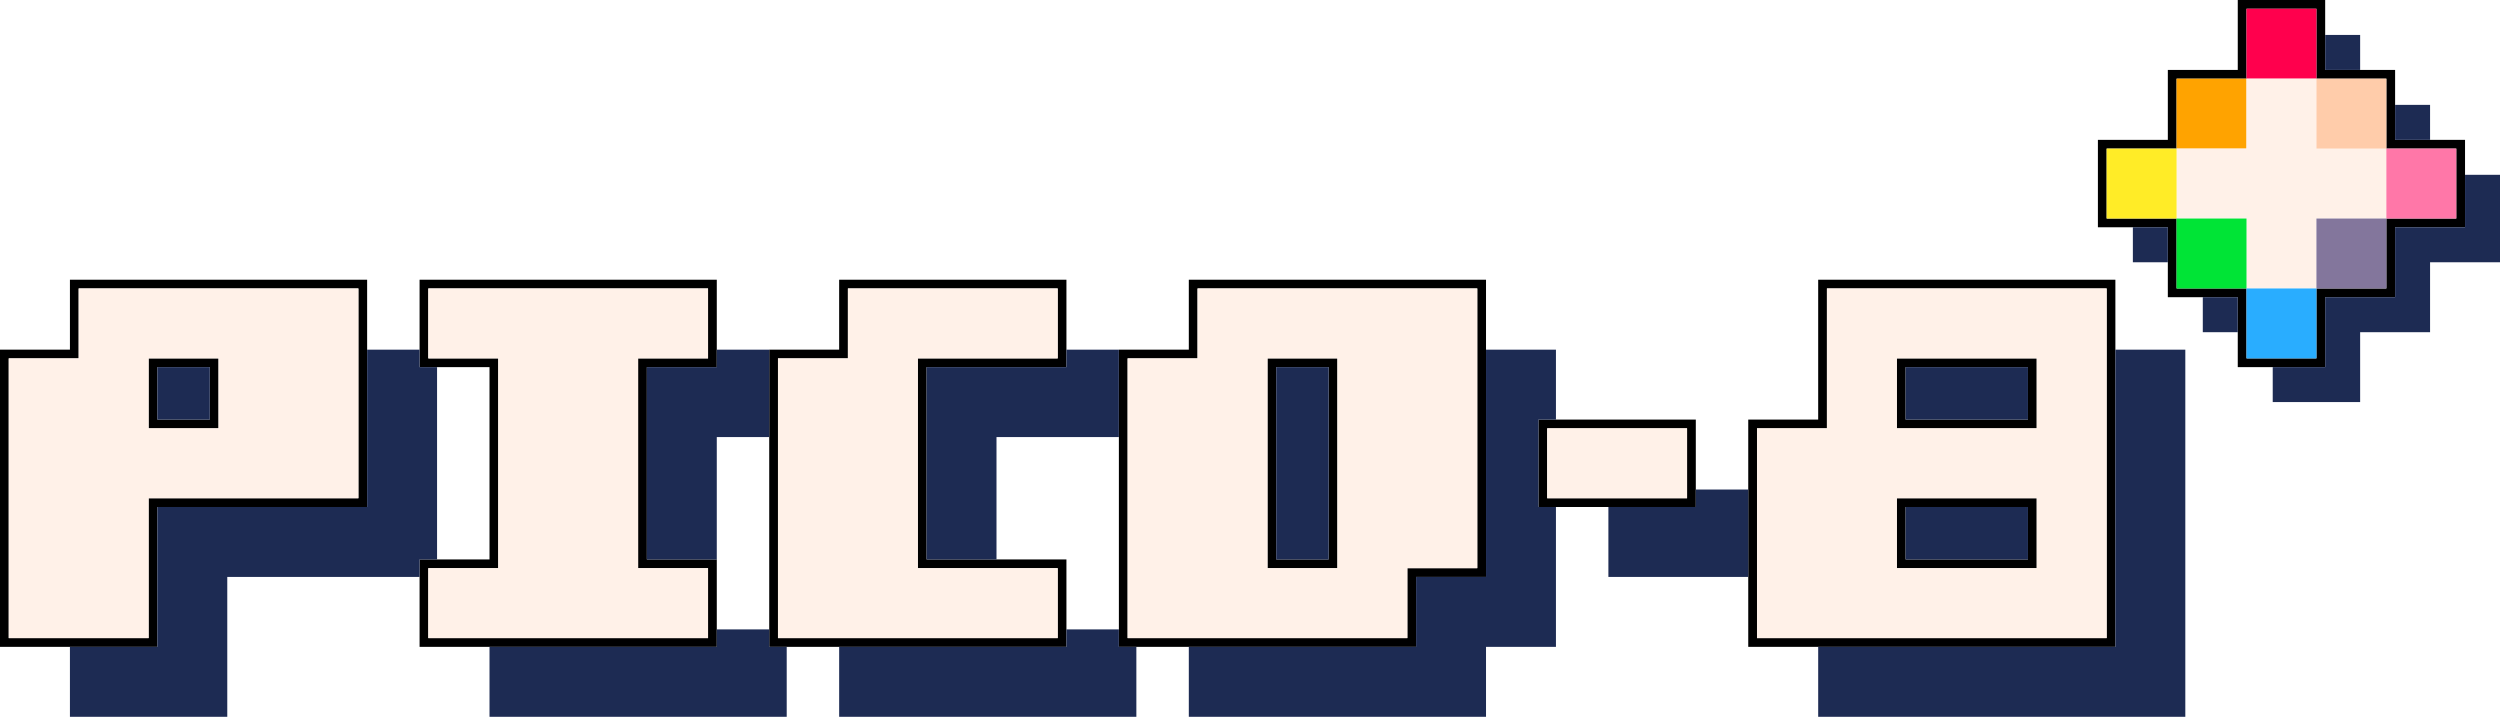 <?xml version="1.0" encoding="utf-8" ?>
<svg baseProfile="full" height="82px" version="1.1" width="286px" xmlns="http://www.w3.org/2000/svg" xmlns:ev="http://www.w3.org/2001/xml-events" xmlns:xlink="http://www.w3.org/1999/xlink"><defs /><path d="M 242 74 L 242 32 L 208 32 L 208 48 L 200 48 L 200 74 Z M 162 74 L 162 66 L 170 66 L 170 32 L 136 32 L 136 40 L 128 40 L 128 74 Z M 122 74 L 122 64 L 106 64 L 106 42 L 122 42 L 122 32 L 96 32 L 96 40 L 88 40 L 88 74 Z M 82 74 L 82 64 L 74 64 L 74 42 L 82 42 L 82 32 L 48 32 L 48 42 L 56 42 L 56 64 L 48 64 L 48 74 Z M 18 74 L 18 58 L 42 58 L 42 32 L 8 32 L 8 40 L 0 40 L 0 74 Z M 241 73 L 241 33 L 209 33 L 209 49 L 201 49 L 201 73 Z M 161 73 L 161 65 L 169 65 L 169 33 L 137 33 L 137 41 L 129 41 L 129 73 Z M 121 73 L 121 65 L 105 65 L 105 41 L 121 41 L 121 33 L 97 33 L 97 41 L 89 41 L 89 73 Z M 81 73 L 81 65 L 73 65 L 73 41 L 81 41 L 81 33 L 49 33 L 49 41 L 57 41 L 57 65 L 49 65 L 49 73 Z M 17 73 L 17 57 L 41 57 L 41 33 L 9 33 L 9 41 L 1 41 L 1 73 Z M 233 65 L 233 57 L 217 57 L 217 65 Z M 153 65 L 153 41 L 145 41 L 145 65 Z M 232 64 L 232 58 L 218 58 L 218 64 Z M 152 64 L 152 42 L 146 42 L 146 64 Z M 194 58 L 194 48 L 176 48 L 176 58 Z M 193 57 L 193 49 L 177 49 L 177 57 Z M 233 49 L 233 41 L 217 41 L 217 49 Z M 25 49 L 25 41 L 17 41 L 17 49 Z M 232 48 L 232 42 L 218 42 L 218 48 Z M 24 48 L 24 42 L 18 42 L 18 48 Z M 266 42 L 266 34 L 274 34 L 274 26 L 282 26 L 282 16 L 274 16 L 274 8 L 266 8 L 266 0 L 256 0 L 256 8 L 248 8 L 248 16 L 240 16 L 240 26 L 248 26 L 248 34 L 256 34 L 256 42 Z M 265 41 L 265 33 L 273 33 L 273 25 L 281 25 L 281 17 L 273 17 L 273 9 L 265 9 L 265 1 L 257 1 L 257 9 L 249 9 L 249 17 L 241 17 L 241 25 L 249 25 L 249 33 L 257 33 L 257 41 Z" fill="rgb(0, 0, 0)" fill-rule="evenodd" /><path d="M 265 9 L 265 1 L 257 1 L 257 9 Z" fill="rgb(255, 0, 77)" fill-rule="evenodd" /><path d="M 250 82 L 250 40 L 242 40 L 242 74 L 208 74 L 208 82 Z M 170 82 L 170 74 L 178 74 L 178 58 L 176 58 L 176 48 L 178 48 L 178 40 L 170 40 L 170 66 L 162 66 L 162 74 L 136 74 L 136 82 Z M 130 82 L 130 74 L 128 74 L 128 72 L 122 72 L 122 74 L 96 74 L 96 82 Z M 90 82 L 90 74 L 88 74 L 88 72 L 82 72 L 82 74 L 56 74 L 56 82 Z M 26 82 L 26 66 L 48 66 L 48 64 L 50 64 L 50 42 L 48 42 L 48 40 L 42 40 L 42 58 L 18 58 L 18 74 L 8 74 L 8 82 Z M 200 66 L 200 56 L 194 56 L 194 58 L 184 58 L 184 66 Z M 232 64 L 232 58 L 218 58 L 218 64 Z M 152 64 L 152 42 L 146 42 L 146 64 Z M 114 64 L 114 50 L 128 50 L 128 40 L 122 40 L 122 42 L 106 42 L 106 64 Z M 82 64 L 82 50 L 88 50 L 88 40 L 82 40 L 82 42 L 74 42 L 74 64 Z M 232 48 L 232 42 L 218 42 L 218 48 Z M 24 48 L 24 42 L 18 42 L 18 48 Z M 270 46 L 270 38 L 278 38 L 278 30 L 286 30 L 286 20 L 282 20 L 282 26 L 274 26 L 274 34 L 266 34 L 266 42 L 260 42 L 260 46 Z M 256 38 L 256 34 L 252 34 L 252 38 Z M 248 30 L 248 26 L 244 26 L 244 30 Z M 278 16 L 278 12 L 274 12 L 274 16 Z M 270 8 L 270 4 L 266 4 L 266 8 Z" fill="rgb(29, 43, 83)" fill-rule="evenodd" /><path d="M 257 17 L 257 9 L 249 9 L 249 17 Z" fill="rgb(255, 163, 0)" fill-rule="evenodd" /><path d="M 241 73 L 241 33 L 209 33 L 209 49 L 201 49 L 201 73 Z M 161 73 L 161 65 L 169 65 L 169 33 L 137 33 L 137 41 L 129 41 L 129 73 Z M 121 73 L 121 65 L 105 65 L 105 41 L 121 41 L 121 33 L 97 33 L 97 41 L 89 41 L 89 73 Z M 81 73 L 81 65 L 73 65 L 73 41 L 81 41 L 81 33 L 49 33 L 49 41 L 57 41 L 57 65 L 49 65 L 49 73 Z M 17 73 L 17 57 L 41 57 L 41 33 L 9 33 L 9 41 L 1 41 L 1 73 Z M 233 65 L 233 57 L 217 57 L 217 65 Z M 153 65 L 153 41 L 145 41 L 145 65 Z M 193 57 L 193 49 L 177 49 L 177 57 Z M 233 49 L 233 41 L 217 41 L 217 49 Z M 25 49 L 25 41 L 17 41 L 17 49 Z M 265 33 L 265 25 L 273 25 L 273 17 L 265 17 L 265 9 L 257 9 L 257 17 L 249 17 L 249 25 L 257 25 L 257 33 Z" fill="rgb(255, 241, 232)" fill-rule="evenodd" /><path d="M 273 17 L 273 9 L 265 9 L 265 17 Z" fill="rgb(255, 204, 170)" fill-rule="evenodd" /><path d="M 249 25 L 249 17 L 241 17 L 241 25 Z" fill="rgb(255, 236, 39)" fill-rule="evenodd" /><path d="M 281 25 L 281 17 L 273 17 L 273 25 Z" fill="rgb(255, 119, 168)" fill-rule="evenodd" /><path d="M 257 33 L 257 25 L 249 25 L 249 33 Z" fill="rgb(0, 228, 54)" fill-rule="evenodd" /><path d="M 273 33 L 273 25 L 265 25 L 265 33 Z" fill="rgb(131, 118, 156)" fill-rule="evenodd" /><path d="M 265 41 L 265 33 L 257 33 L 257 41 Z" fill="rgb(41, 173, 255)" fill-rule="evenodd" /></svg>